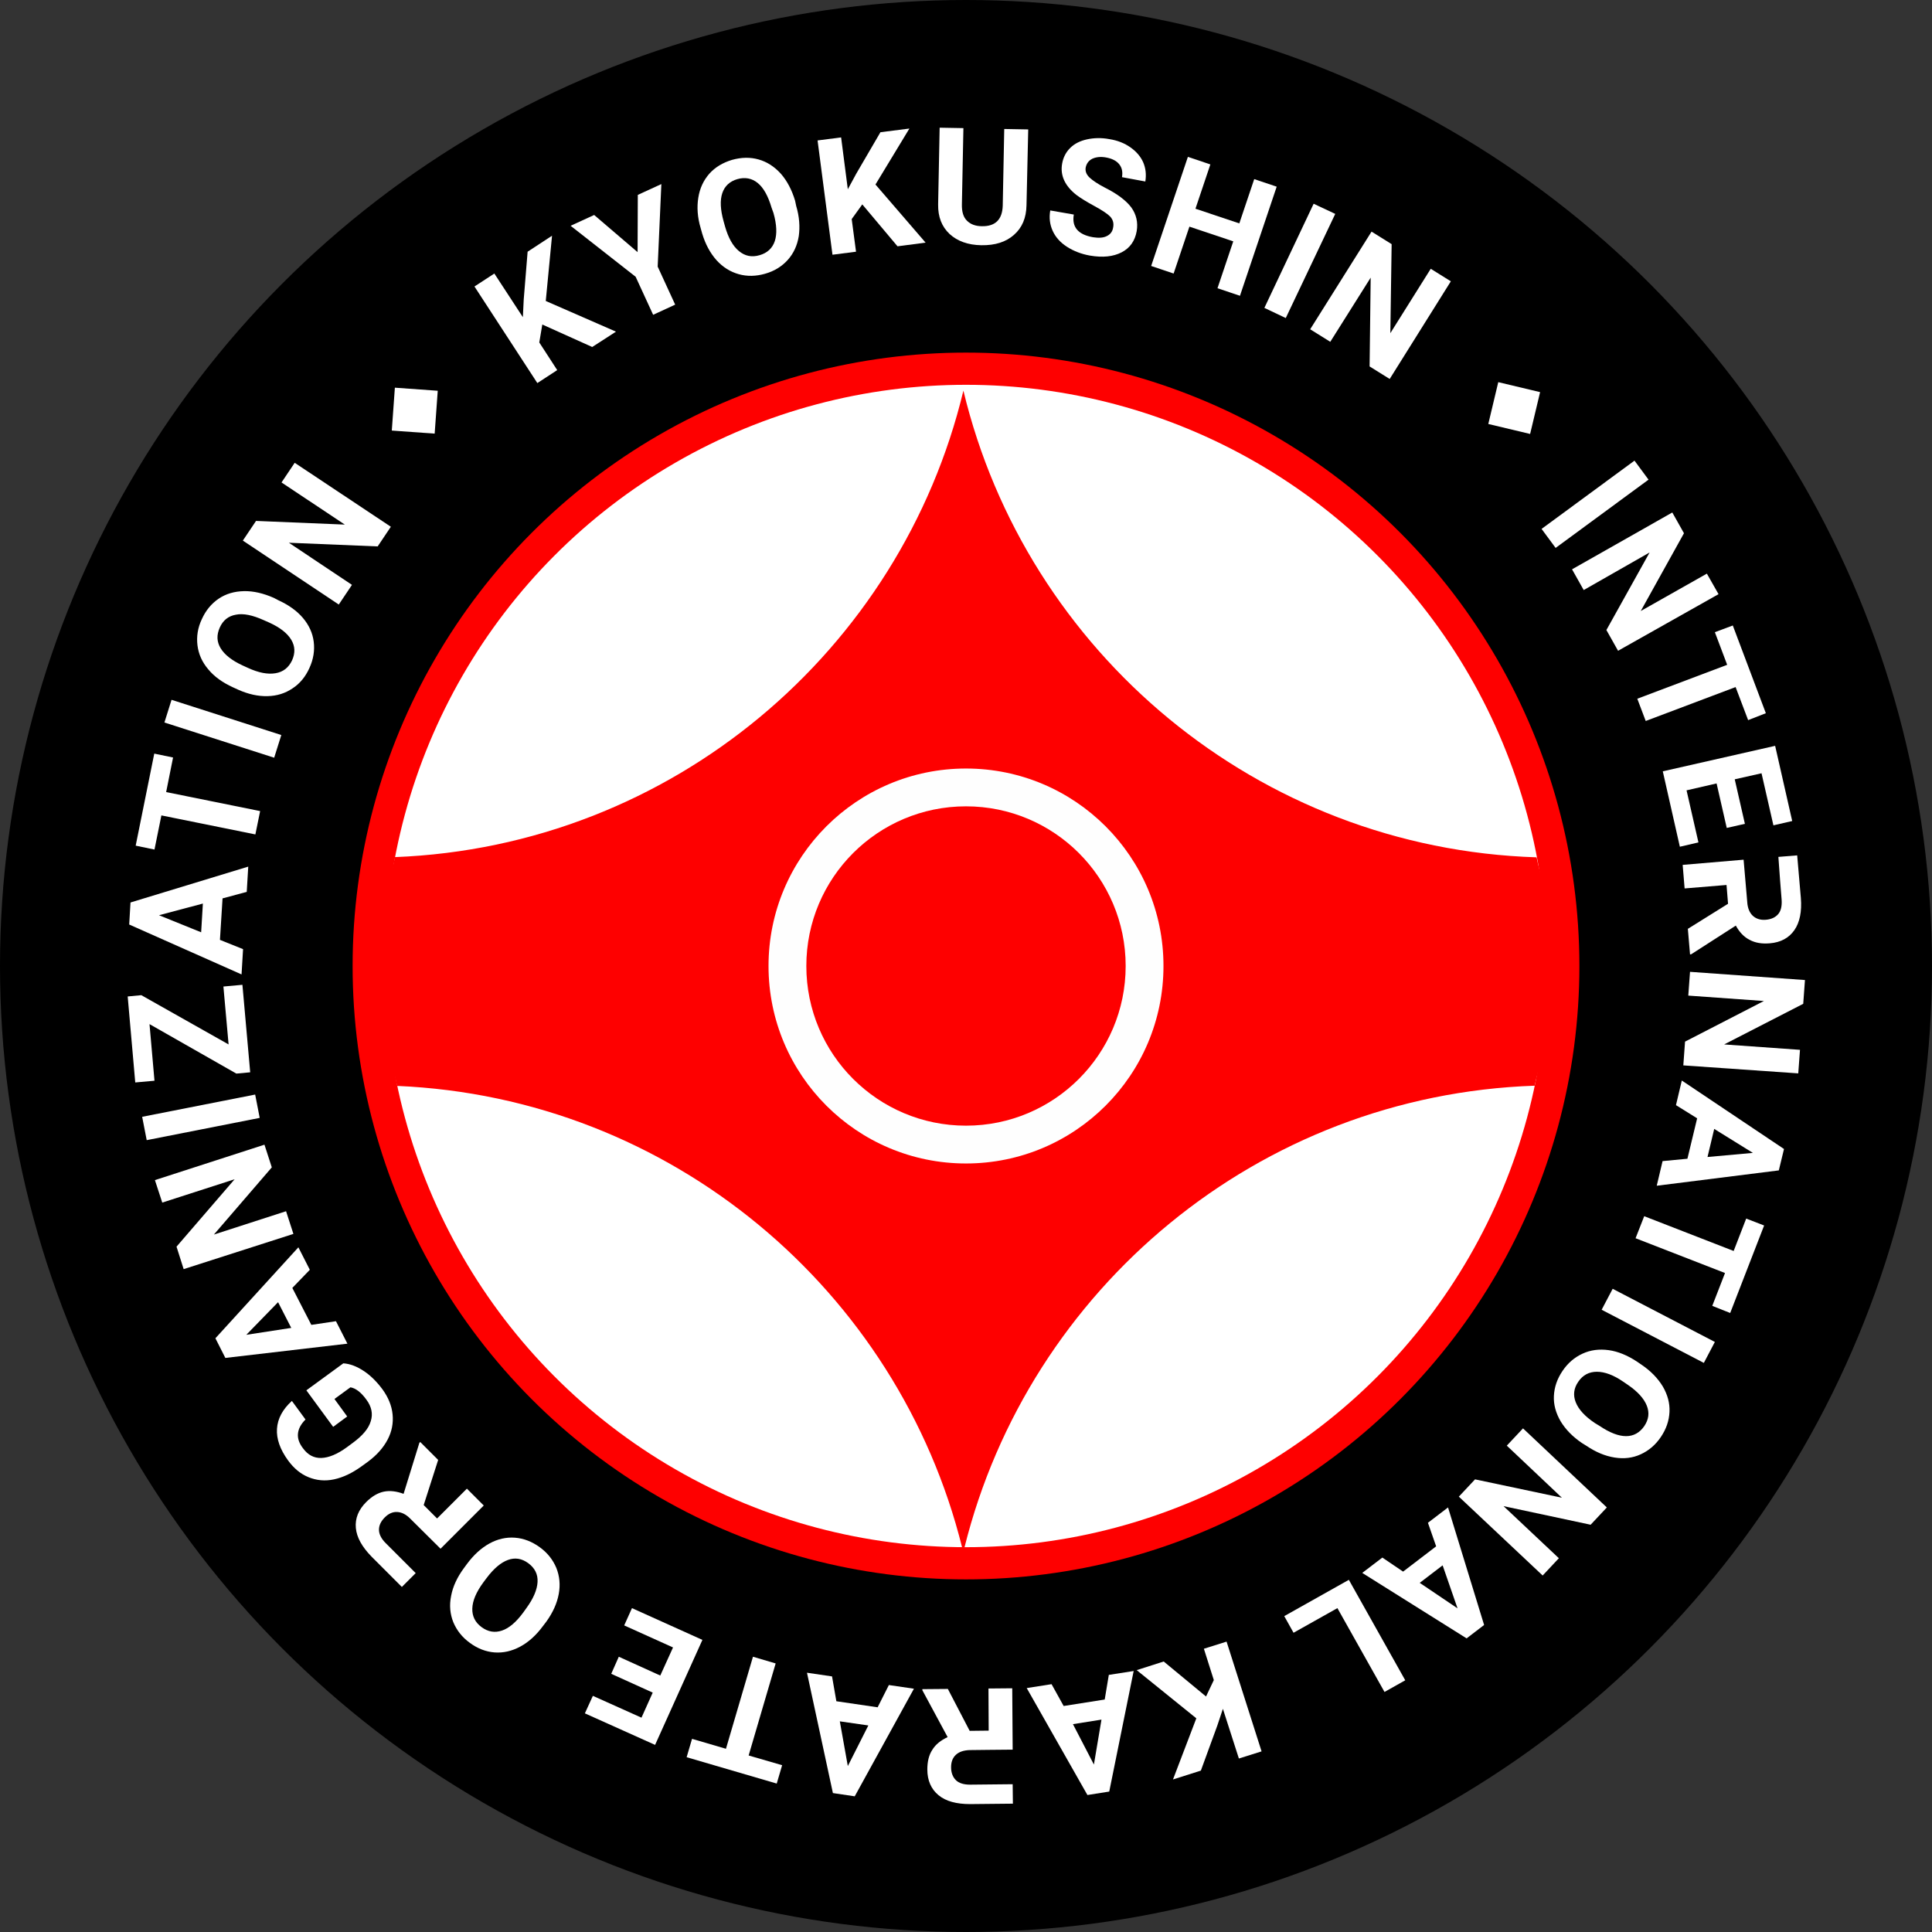 <?xml version="1.0" encoding="UTF-8"?> <!-- Generator: Adobe Illustrator 24.1.3, SVG Export Plug-In . SVG Version: 6.00 Build 0) --> <svg xmlns="http://www.w3.org/2000/svg" xmlns:xlink="http://www.w3.org/1999/xlink" id="Слой_1" x="0px" y="0px" viewBox="0 0 894.2 894.2" style="enable-background:new 0 0 894.2 894.2;" xml:space="preserve"><rect x="0" y="0" width="894.2" height="894.2" fill="#333333" stroke="none"/> <style type="text/css"> .st0{fill:#FE0000;} .st1{fill:#FFFFFF;} .st2{fill:#FEFEFE;} </style> <circle cx="447.1" cy="447.1" r="447.1"></circle> <circle class="st0" cx="447.1" cy="447.1" r="283.9"></circle> <circle class="st1" cx="447.1" cy="447.1" r="269"></circle> <path class="st0" d="M445.9,180.8c-28.9,120.4-135,210.9-263.1,215.9c-3.1,16.4-12.5,33.2-12.5,50.5c0,19,9.7,37.5,13.5,55.4 c126.8,5.4,231.9,94.6,261.5,213.6c0.4,0,0.8,0,1.1,0c29.8-119.8,136-209.3,263.9-213.7c3.7-17.9,13.6-36.4,13.6-55.3 c0-17.2-9.6-34.1-12.7-50.4C582.2,392.7,475,302,445.9,180.8z"></path> <circle class="st2" cx="447.1" cy="447.1" r="91.4"></circle> <circle class="st0" cx="447.1" cy="447.1" r="73.9"></circle> <g> <g> <path class="st1" d="M251,150.2l-1.4,8.3l8.3,12.8l-9.2,6l-29.1-44.7l9.2-6l13.2,20.2l0.4-8.2l1.8-22.1l11.3-7.4l-2.9,30.2 l32.5,14.2l-11,7.1L251,150.2z"></path> <path class="st1" d="M295.1,116.7l0.1-26.5l10.9-5l-1.7,38.2l8.1,17.6l-10.2,4.7l-8.1-17.6l-30.1-23.6l10.9-5L295.1,116.7z"></path> <path class="st1" d="M368.5,95.3c1.5,5,1.8,9.7,1.2,14c-0.7,4.3-2.4,8-5.1,11c-2.7,3-6.2,5.2-10.5,6.4c-4.2,1.2-8.3,1.3-12.2,0.2 c-3.9-1.1-7.3-3.2-10.3-6.5c-2.9-3.3-5.1-7.3-6.6-12.3l-0.7-2.5c-1.5-5-1.8-9.7-1.1-14.1c0.7-4.4,2.4-8,5.1-11.1 c2.7-3,6.2-5.1,10.5-6.4c4.3-1.2,8.4-1.3,12.3-0.2c3.9,1.1,7.3,3.3,10.3,6.6c2.9,3.3,5.1,7.5,6.6,12.5L368.5,95.3z M357.1,96.1 c-1.6-5.4-3.7-9.2-6.4-11.4c-2.7-2.2-5.9-2.8-9.4-1.8c-3.5,1-5.9,3.2-7,6.5c-1.1,3.3-0.9,7.6,0.6,13l0.7,2.5 c1.5,5.2,3.6,9,6.4,11.3c2.8,2.3,5.9,3,9.6,1.9c3.5-1,5.9-3.2,7-6.5c1.1-3.3,0.9-7.7-0.6-13L357.1,96.1z"></path> <path class="st1" d="M399.1,94.6l-4.9,6.8l2,15.1l-10.9,1.4l-6.9-52.9l10.9-1.4l3.1,24l3.9-7.2l11.2-19.2l13.4-1.7l-15.7,25.9 l23.2,26.9l-13,1.7L399.1,94.6z"></path> <path class="st1" d="M475.9,59.9L475.1,95c-0.1,5.8-2,10.4-5.8,13.7c-3.7,3.3-8.7,4.9-15.1,4.8c-6.2-0.1-11.1-1.9-14.7-5.2 c-3.6-3.4-5.4-7.9-5.3-13.7l0.7-35.5l11,0.2l-0.7,35.2c-0.1,3.5,0.7,6.1,2.4,7.7c1.6,1.6,3.9,2.5,6.9,2.5c6.2,0.1,9.4-3.1,9.6-9.5 l0.7-35.5L475.9,59.9z"></path> <path class="st1" d="M515.2,105.3c0.4-2-0.1-3.7-1.4-5.1c-1.3-1.3-3.7-2.9-7.2-4.8c-3.5-1.9-6.3-3.6-8.3-5.1 c-5.4-4.2-7.7-9.1-6.7-14.6c0.5-2.8,1.7-5.2,3.7-7.2c2-2,4.6-3.3,7.8-4c3.2-0.7,6.7-0.8,10.4-0.1c3.8,0.6,7,1.9,9.7,3.8 c2.7,1.9,4.7,4.2,5.9,6.9c1.2,2.8,1.5,5.7,1,8.9L519.3,82c0.4-2.4,0-4.4-1.3-6c-1.3-1.6-3.3-2.6-6-3.1c-2.6-0.5-4.8-0.2-6.5,0.6 c-1.7,0.9-2.6,2.2-3,4c-0.3,1.7,0.3,3.3,1.8,4.7c1.5,1.4,3.9,3,7,4.6c5.8,2.9,9.9,6,12.3,9.2c2.3,3.2,3.2,6.9,2.5,11 c-0.8,4.5-3.1,7.8-7,9.8c-3.9,2-8.7,2.5-14.6,1.5c-4-0.7-7.6-2.1-10.7-4.1c-3.1-2-5.3-4.5-6.6-7.4c-1.3-2.9-1.7-6-1.1-9.4 l10.9,1.9c-1,5.8,2,9.3,8.9,10.5c2.6,0.4,4.7,0.3,6.3-0.5C513.9,108.5,514.9,107.2,515.2,105.3z"></path> <path class="st1" d="M573.9,136.9l-10.4-3.5l7.3-21.7l-20.3-6.8l-7.3,21.7l-10.4-3.5l17-50.5l10.4,3.5l-6.9,20.5l20.3,6.8 l6.9-20.5l10.4,3.5L573.9,136.9z"></path> <path class="st1" d="M595.1,147.2l-9.9-4.7L608,94.3L618,99L595.1,147.2z"></path> <path class="st1" d="M643.2,175.4l-9.3-5.8l0.5-41.1l-18.7,29.7l-9.3-5.8l28.4-45.2l9.3,5.8l-0.6,41.2l18.7-29.8l9.3,5.8 L643.2,175.4z"></path> <path class="st1" d="M720,253.6l-6.5-8.8l43-31.6l6.5,8.8L720,253.6z"></path> <path class="st1" d="M748.9,301.2l-5.4-9.6l20-35.9L733,273.1l-5.4-9.6l46.4-26.3l5.4,9.6l-20,36l30.6-17.3l5.4,9.5L748.9,301.2z"></path> <path class="st1" d="M809.1,333.3l-5.8-15.3l-41.6,15.7l-3.9-10.3l41.6-15.7l-5.7-15.1l8.3-3.1l15.3,40.6L809.1,333.3z"></path> <path class="st1" d="M799.2,383.2l-4.7-20.6l-13.9,3.2l5.5,24.1l-8.6,2l-7.9-34.9l52-11.8l7.9,34.8l-8.7,2l-5.5-24.1l-12.4,2.8 l4.7,20.6L799.2,383.2z"></path> <path class="st1" d="M779.1,493.1l0.8-11l36.5-18.8l-35-2.5l0.8-11l53.2,3.8l-0.8,11l-36.6,18.8l35.1,2.5l-0.8,10.9L779.1,493.1z"></path> <path class="st1" d="M781,536.3l4.5-18.7l-9.8-6.1l2.7-11.4l47.3,31.7l-2.4,9.9l-56.5,7.1l2.7-11.4L781,536.3z M793.4,522.5 l-3.1,13l21-1.9L793.4,522.5z"></path> <path class="st1" d="M792.5,604.4l5.9-15.2L757,573.1l4-10.2l41.4,16.1l5.8-15l8.3,3.2l-15.7,40.5L792.5,604.4z"></path> <path class="st1" d="M741.3,606.2l5.1-9.7l47.3,24.6l-5.1,9.7L741.3,606.2z"></path> <path class="st1" d="M732.2,667.9c-4.3-2.9-7.6-6.3-9.9-10.1c-2.2-3.8-3.3-7.7-3.1-11.7c0.2-4.1,1.5-7.9,4-11.6 c2.5-3.7,5.6-6.3,9.3-8c3.7-1.7,7.7-2.2,12.1-1.6c4.3,0.6,8.6,2.4,12.9,5.2l2.2,1.5c4.3,2.9,7.6,6.3,9.9,10.1 c2.2,3.8,3.3,7.7,3.1,11.8c-0.2,4.1-1.5,7.9-4,11.6c-2.5,3.7-5.6,6.3-9.3,8c-3.7,1.7-7.7,2.2-12.1,1.5c-4.4-0.7-8.7-2.5-13-5.4 L732.2,667.9z M740.4,660c4.6,3.1,8.7,4.7,12.2,4.7c3.5,0,6.3-1.6,8.4-4.6c2.1-3.1,2.5-6.2,1.2-9.5c-1.3-3.3-4.2-6.5-8.7-9.6 l-2.2-1.5c-4.5-3.1-8.6-4.6-12.2-4.6c-3.6,0-6.5,1.5-8.6,4.6c-2.1,3-2.5,6.2-1.2,9.5c1.3,3.3,4.2,6.5,8.8,9.6L740.4,660z"></path> <path class="st1" d="M675.2,692.7l7.5-8l40.2,8.5l-25.5-24.1l7.5-8l38.8,36.6l-7.5,8l-40.3-8.6l25.6,24.1l-7.5,8L675.2,692.7z"></path> <path class="st1" d="M649.4,727.4l15.3-11.7l-3.8-10.9l9.3-7.1l16.7,54.4l-8.1,6.2L630.5,728l9.3-7.1L649.4,727.4z M667.7,724.5 l-10.6,8.1l17.5,11.8L667.7,724.5z"></path> <path class="st1" d="M619,744.3l-20.3,11.4l-4.3-7.7l29.9-16.8l26.1,46.5l-9.6,5.4L619,744.3z"></path> <path class="st1" d="M558.2,785.2l3.6-7.6l-4.6-14.5l10.5-3.3l16.2,50.8l-10.5,3.3l-7.4-23l-2.6,7.8l-7.6,20.8l-12.9,4.1 l10.8-28.3l-27.6-22.3l12.5-4L558.2,785.2z"></path> <path class="st1" d="M492.3,789.6l19-3l1.9-11.4l11.5-1.8l-11.3,55.8l-10.1,1.6l-28.1-49.5l11.5-1.8L492.3,789.6z M509.8,795.9 l-13.2,2.1l9.7,18.7L509.8,795.9z"></path> <path class="st1" d="M387.1,787.4l19.1,2.8l5.2-10.3l11.6,1.7l-27.4,49.8l-10.1-1.5l-12-55.7l11.6,1.7L387.1,787.4z M401.9,798.6 l-13.2-1.9l3.7,20.7L401.9,798.6z"></path> <path class="st1" d="M320.3,804.8l15.7,4.6l12.5-42.6l10.5,3.1l-12.5,42.6l15.5,4.5l-2.5,8.5l-41.7-12.2L320.3,804.8z"></path> <path class="st1" d="M286.4,766.8l19.2,8.7l5.9-13l-22.6-10.2l3.6-8l32.6,14.7l-21.9,48.6l-32.5-14.6l3.7-8.1l22.5,10.1l5.2-11.6 l-19.2-8.7L286.4,766.8z"></path> <path class="st1" d="M216.1,723.9c3.1-4.2,6.6-7.4,10.4-9.5c3.8-2.1,7.8-3,11.8-2.7c4.1,0.3,7.9,1.8,11.5,4.4 c3.6,2.6,6.1,5.8,7.7,9.6c1.5,3.8,1.9,7.8,1.1,12.1c-0.8,4.3-2.7,8.5-5.7,12.7l-1.6,2.1c-3.1,4.2-6.6,7.4-10.5,9.5 c-3.9,2.1-7.9,3-11.9,2.7c-4-0.3-7.9-1.8-11.4-4.4c-3.6-2.6-6.1-5.8-7.7-9.6c-1.5-3.8-1.9-7.8-1-12.2c0.8-4.3,2.8-8.6,5.9-12.8 L216.1,723.9z M223.7,732.4c-3.3,4.5-5,8.5-5.1,12.1c-0.1,3.5,1.3,6.4,4.3,8.6c3,2.2,6.1,2.7,9.4,1.6c3.3-1.1,6.6-3.9,9.9-8.4 l1.5-2.1c3.2-4.4,4.9-8.4,5.1-12c0.2-3.6-1.3-6.5-4.3-8.7c-3-2.2-6.1-2.7-9.4-1.5c-3.3,1.2-6.6,4-9.9,8.4L223.7,732.4z"></path> <path class="st1" d="M158.9,631c3.1,0.2,6.2,1.4,9.4,3.5c3.2,2.1,6.1,5,8.7,8.5c2.7,3.7,4.3,7.6,4.7,11.6c0.4,4-0.3,7.9-2.3,11.7 c-2,3.8-5,7.2-9.2,10.3l-2.9,2.1c-4.3,3.1-8.5,5.1-12.7,6s-8.1,0.5-11.8-1c-3.7-1.5-6.8-4.1-9.5-7.8c-3.7-5.1-5.4-10-5.1-14.6 c0.3-4.7,2.6-9,6.9-12.9l6.3,8.6c-2.2,2.2-3.3,4.4-3.5,6.6c-0.2,2.2,0.6,4.5,2.4,6.8c2.2,3,5,4.5,8.4,4.4c3.4-0.1,7.4-1.7,11.9-5 l2.7-2c4.5-3.3,7.3-6.6,8.3-10c1.1-3.4,0.4-6.8-2.1-10.1c-2.4-3.3-4.9-5.2-7.3-5.6l-7.4,5.4l5.9,8.1l-6.5,4.8l-12.4-16.9 L158.9,631z"></path> <path class="st1" d="M135.3,596.1l8.8,17.1l11.4-1.7l5.3,10.4l-56.5,6.6l-4.6-9.1l38.4-42.1l5.3,10.4L135.3,596.1z M134.8,614.6 l-6.1-11.9l-14.7,15.1L134.8,614.6z"></path> <path class="st1" d="M122.4,529.8l3.4,10.5L99,571.4l33.4-10.8l3.4,10.5L85,587.4L81.7,577l26.9-31.2l-33.5,10.8l-3.4-10.4 L122.4,529.8z"></path> <path class="st1" d="M118.1,506.6l2.1,10.8l-52.3,10.3l-2.1-10.8L118.1,506.6z"></path> <path class="st1" d="M105.8,483.4l-2.4-26.8l8.8-0.8l3.6,40.5l-6.4,0.6l-40.2-22.9l2.3,26.2l-8.9,0.8l-3.5-39.8l6.3-0.6 L105.8,483.4z"></path> <path class="st1" d="M103,415.8l-1.2,19.2l10.7,4.3l-0.7,11.7l-52-23.1l0.6-10.2l54.5-16.6l-0.7,11.7L103,415.8z M93.1,431.5 l0.8-13.3l-20.3,5.4L93.1,431.5z"></path> <path class="st1" d="M80.1,350.6l-3.2,16l43.5,8.8l-2.2,10.8l-43.5-8.8l-3.2,15.8l-8.7-1.8l8.6-42.6L80.1,350.6z"></path> <path class="st1" d="M130.2,340.2l-3.3,10.5l-50.8-16.3l3.3-10.5L130.2,340.2z"></path> <path class="st1" d="M128.8,277.8c4.8,2.2,8.6,4.9,11.4,8.2c2.8,3.3,4.5,7,5,11c0.5,4-0.1,8.1-2,12.2c-1.8,4-4.4,7.2-7.8,9.4 c-3.4,2.3-7.2,3.5-11.6,3.6c-4.4,0.1-8.9-0.9-13.6-3l-2.4-1.1c-4.8-2.2-8.6-4.9-11.4-8.3c-2.9-3.4-4.5-7.1-5-11.1 c-0.5-4,0.1-8.1,2-12.1c1.8-4,4.4-7.2,7.8-9.5c3.4-2.3,7.3-3.4,11.7-3.5c4.4-0.1,9,1,13.8,3.1L128.8,277.8z M122,287 c-5.1-2.3-9.4-3.2-12.8-2.5c-3.5,0.6-6,2.6-7.5,6c-1.5,3.4-1.4,6.5,0.4,9.5c1.8,3,5.2,5.7,10.2,8l2.4,1.1c5,2.3,9.2,3.1,12.8,2.5 c3.6-0.6,6.1-2.6,7.7-6c1.5-3.4,1.4-6.5-0.4-9.5c-1.8-3-5.2-5.7-10.3-8L122,287z"></path> <path class="st1" d="M180.9,243.8l-6.1,9.1l-41.1-1.7l29.2,19.5l-6.1,9.1l-44.4-29.6l6.1-9.1l41.1,1.7l-29.3-19.5l6.1-9.1 L180.9,243.8z"></path> </g> <rect x="690.6" y="179" transform="matrix(0.973 0.232 -0.232 0.973 63.026 -157.513)" class="st1" width="19.9" height="19.9"></rect> <rect x="182.1" y="180.2" transform="matrix(0.997 7.156906e-02 -7.156906e-02 0.997 14.106 -13.258)" class="st1" width="19.9" height="19.9"></rect> <path class="st1" d="M823.1,396.6l0.8,11l0.7,8.8c0.2,2.9-0.3,5.2-1.6,6.7c-1.3,1.5-3.2,2.4-5.7,2.6c-2.5,0.2-4.4-0.4-6-1.8 c-1.5-1.4-2.4-3.5-2.6-6.2l-0.2-2.4l-1.5-17.4l-28.2,2.4l0.9,10.9l19.4-1.6l0.7,8.7l-18.6,11.6l1,11.8l0.5,0l20.7-13.3 c1.7,3.1,3.8,5.3,6.4,6.6c2.6,1.4,5.6,1.9,9.3,1.6c5.1-0.4,8.9-2.5,11.4-6.1c2.5-3.6,3.5-8.6,3-14.9l-1.7-19.7L823.1,396.6z"></path> <path class="st1" d="M449,826c-3,0-5.2-0.7-6.6-2.1c-1.4-1.4-2.2-3.4-2.2-5.9c0-2.5,0.7-4.4,2.2-5.8s3.6-2.1,6.4-2.2l8.9-0.1l0,0 l11-0.1l-0.2-28.4l-11,0.1l0.1,19.5l-8.8,0.1l-10.1-19.4l-11.8,0.1l0,0.5l11.7,21.7c-3.2,1.5-5.6,3.4-7.1,5.9 c-1.6,2.4-2.3,5.5-2.3,9.1c0,5.1,1.8,9.1,5.2,11.9c3.4,2.8,8.3,4.1,14.6,4.1l19.8-0.2l-0.1-9L449,826z"></path> <path class="st1" d="M184.7,720.4l-6.2-6.2c-2.1-2.1-3.1-4.2-3.1-6.2c0-2,0.9-3.9,2.7-5.7c1.7-1.7,3.6-2.6,5.7-2.5 c2.1,0.1,4.1,1.1,6,3l14.1,14l20-20l-7.8-7.8l-13.8,13.8l-6.2-6.2l6.7-20.9l-8.3-8.3l-0.4,0.4l-7.3,23.6c-3.3-1.2-6.3-1.6-9.2-1 c-2.8,0.6-5.5,2.2-8.1,4.8c-3.6,3.6-5.2,7.6-4.8,12c0.4,4.4,2.9,8.8,7.3,13.3l14,14l6.4-6.4L184.7,720.4z"></path> </g> </svg> 
